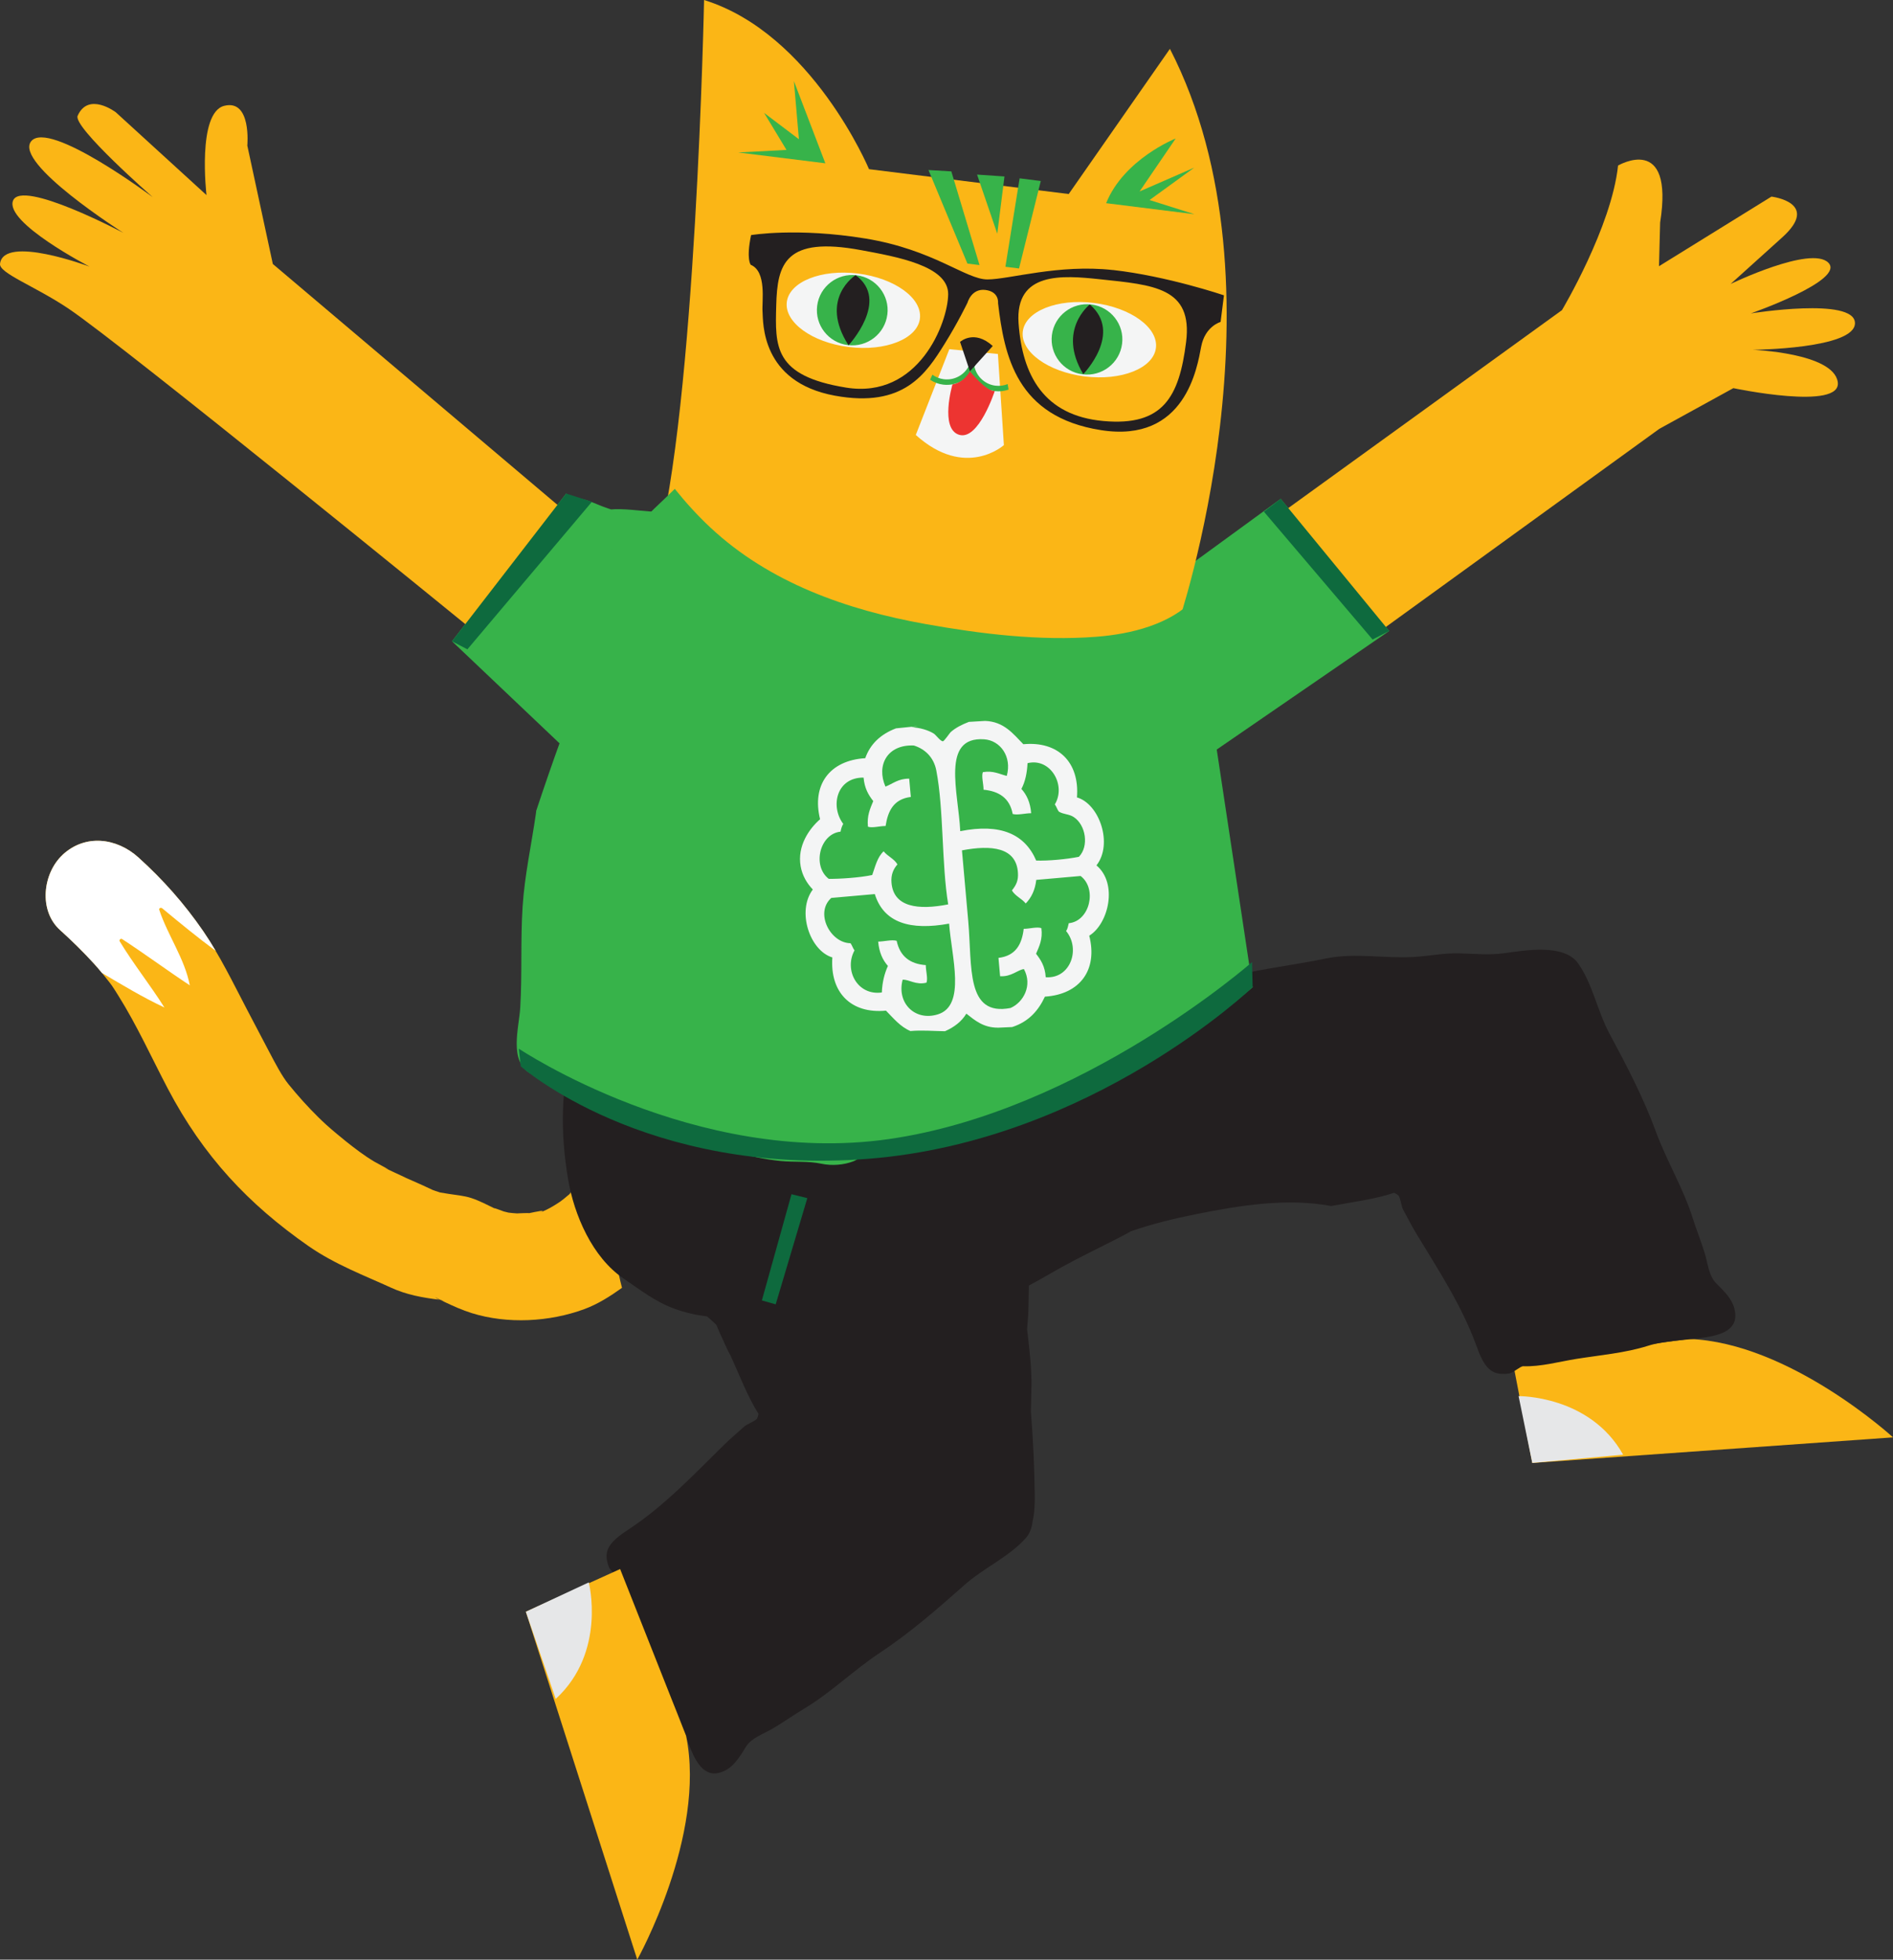 <svg width="289" height="299" viewBox="0 0 289 299" fill="none" xmlns="http://www.w3.org/2000/svg">
<rect x="0" y="0" width="289" height="299" fill="#333333" stroke="none"/>
<g clip-path="url(#clip0_1043_9203)">
<path d="M67.153 198.331C67.198 198.343 67.239 198.355 67.284 198.364C67.268 198.355 67.256 198.347 67.239 198.343C67.21 198.343 67.182 198.339 67.153 198.331Z" fill="#FBB616"/>
<path d="M9.571 130.42C6.523 133.245 5.861 138.931 9.167 141.907C10.981 143.545 12.718 145.244 14.361 147.049C15.182 147.951 15.942 148.902 16.69 149.858C16.854 150.073 16.98 150.24 17.07 150.362C17.41 150.87 17.741 151.382 18.059 151.902C20.895 156.418 23.143 161.386 25.62 166.105C31.047 176.438 37.949 183.742 47.063 190.103C51.137 192.949 55.902 194.725 59.605 196.432C62.077 197.575 64.505 197.993 67.153 198.323C66.896 198.253 66.654 198.127 66.442 197.94C66.704 198.083 66.973 198.205 67.239 198.335C67.398 198.355 67.558 198.375 67.717 198.396C67.566 198.404 67.423 198.384 67.284 198.359C67.5 198.465 67.709 198.579 67.925 198.68C69.278 199.318 70.586 199.904 72.008 200.351C77.468 202.054 83.864 201.709 89.189 199.753C91.285 198.981 93.153 197.786 94.959 196.497C94.616 195.197 94.346 193.908 94.121 192.729C93.21 187.917 92.585 182.73 93.349 177.84C92.605 177.986 91.87 178.23 91.171 178.604C89.368 179.559 87.975 180.706 86.945 182.201C86.655 182.445 86.365 182.697 86.066 182.933C85.768 183.157 85.572 183.303 85.478 183.376C85.139 183.6 84.799 183.823 84.448 184.027C83.77 184.441 83.046 184.775 82.315 185.092C83.831 184.429 81.698 184.921 80.774 185.108C80.831 185.047 78.862 185.144 78.96 185.144C78.514 185.12 78.069 185.075 77.627 185.022C77.562 184.998 77.321 184.941 76.896 184.84C76.818 184.823 74.865 184.055 75.637 184.445C74.415 183.856 73.222 183.214 71.93 182.791C70.827 182.433 69.634 182.344 68.493 182.161C68.346 182.136 67.709 182.027 67.19 181.949C66.752 181.803 66.156 181.616 65.992 181.539C64.578 180.856 63.132 180.234 61.697 179.6C63.373 180.34 57.149 177.498 59.229 178.401C59.638 178.58 57.549 177.478 57.165 177.255C55.592 176.324 54.141 175.202 52.711 174.068C52.849 174.169 51.325 172.926 51.378 172.97C50.16 171.958 49.372 171.231 48.657 170.527C47.022 168.922 45.493 167.219 44.051 165.442C43.025 164.178 42.012 162.219 41.043 160.382L37.733 154.081C35.599 150.012 33.605 145.838 30.994 142.041C28.129 137.883 24.868 134.204 21.112 130.818C17.814 127.847 13.029 127.204 9.559 130.416L9.571 130.42Z" fill="#FBB616"/>
<path d="M9.571 130.42C6.523 133.245 5.861 138.931 9.167 141.907C10.981 143.545 12.718 145.244 14.361 147.049C14.782 147.512 15.182 147.984 15.575 148.463C18.705 150.305 21.807 152.183 25.101 153.723C22.935 150.289 20.385 147.106 18.276 143.63C18.137 143.407 18.435 143.151 18.652 143.289C22.146 145.565 25.497 148.049 28.975 150.345C28.194 146.256 25.616 142.744 24.312 138.822C24.222 138.541 24.59 138.444 24.762 138.586C27.442 140.809 30.136 143.021 32.935 145.086C32.326 144.049 31.684 143.033 31.002 142.041C28.137 137.883 24.876 134.204 21.12 130.818C17.822 127.847 13.037 127.204 9.567 130.416L9.571 130.42Z" fill="white"/>
<path d="M230.993 207.989L233.932 223.22L289.004 219.313C289.004 219.313 273.237 204.847 257.835 204.294L230.993 207.989Z" fill="#FBB616"/>
<path d="M231.843 213.021C231.843 213.021 242.722 212.883 247.798 221.951L233.928 223.215L231.839 213.017L231.843 213.021Z" fill="#E6E7E8"/>
<path d="M261.987 195.782C260.871 194.664 260.708 192.676 260.258 191.213C259.703 189.396 258.979 187.632 258.411 185.819C256.96 181.246 254.451 177.157 252.812 172.69C250.9 167.462 248.309 162.548 245.693 157.67C243.879 154.284 243.147 150.15 240.941 147.008C238.787 143.935 232.747 145.02 229.665 145.439C227.389 145.752 225.166 145.529 222.877 145.464C220.458 145.39 218.292 145.862 215.889 146.012C211.357 146.293 206.898 145.321 202.436 146.244C197.879 147.191 193.245 147.74 188.712 148.776C186.493 149.289 184.217 149.789 182.047 150.475C180.735 150.894 179.538 151.492 178.271 151.943C177.952 152.032 177.633 152.118 177.319 152.199C177.045 152.268 176.775 152.345 176.501 152.418C176.485 152.423 176.469 152.427 176.452 152.431C176.346 152.447 176.252 152.475 176.162 152.512C174.883 152.882 173.628 153.313 172.41 153.845C171.932 154.057 171.234 154.378 170.58 154.784C164.736 154.947 158.994 155.451 153.187 157.024C144.184 159.467 135.115 158.54 126.075 157.17C121.952 156.548 117.906 155.41 114.015 153.922C112.369 153.292 111.073 152 109.565 151.122C108.082 150.256 107.783 148.106 106.95 146.711C106.263 145.561 104.641 144.655 102.802 144.106C103.133 139.899 96.704 137.001 93.995 141.448C90.623 146.984 89.426 153.044 87.579 159.15C85.531 165.922 85.56 172.958 86.724 179.897C87.644 185.396 90.435 191.851 95.184 195.067C97.726 196.786 99.998 198.603 102.928 199.672C104.608 200.286 106.263 200.652 107.947 200.863C108.098 200.993 108.253 201.127 108.408 201.261C108.731 201.542 109.046 201.843 109.365 202.147C109.7 202.973 110.055 203.786 110.444 204.586C110.673 205.111 110.905 205.635 111.167 206.151C111.286 206.399 111.424 206.639 111.555 206.887C112.879 209.773 114.077 212.984 115.801 215.736C115.76 215.96 115.695 216.183 115.585 216.423C115.421 216.777 114.011 217.313 113.648 217.643C112.622 218.573 111.49 219.516 110.485 220.508C105.952 224.967 101.428 229.748 96.103 233.268C94.845 234.101 92.899 235.333 92.642 236.971C92.528 237.694 92.695 238.414 92.953 239.089C93.218 239.792 94.497 240.56 94.595 241.027C95.135 243.633 96.557 246.141 97.583 248.568C99.001 251.937 100.215 255.575 102.111 258.689C103.431 260.86 104.199 263.713 105.127 266.083C105.883 268.026 107.125 271.062 109.622 270.53C111.776 270.075 112.834 268.213 113.893 266.502C114.727 265.16 116.627 264.534 117.951 263.754C119.598 262.786 121.147 261.677 122.786 260.697C126.913 258.222 130.317 254.836 134.302 252.202C138.957 249.121 143.154 245.462 147.302 241.784C150.183 239.235 154.049 237.552 156.603 234.682C157.232 233.971 157.543 233.085 157.641 232.105C157.956 230.809 157.984 229.406 157.972 228.077C157.919 223.833 157.723 219.606 157.384 215.383C157.416 214.126 157.445 212.875 157.469 211.623C157.527 208.728 157.138 205.741 156.807 202.806C156.914 201.595 157 200.379 157.024 199.16C157.044 198.164 157.065 197.16 157.081 196.148C158.119 195.587 159.145 195.022 160.142 194.445C163.559 192.441 167.151 190.729 170.678 188.929C171.319 188.599 171.998 188.258 172.648 187.868C175.97 186.717 179.407 185.892 182.652 185.246C189.268 183.925 196.481 182.75 203.22 184.018C206.342 183.421 209.755 183.018 212.836 182.002C213.045 182.092 213.249 182.21 213.462 182.372C213.768 182.612 213.956 184.1 214.193 184.531C214.863 185.742 215.517 187.059 216.253 188.27C219.547 193.693 223.151 199.192 225.338 205.172C225.857 206.582 226.596 208.753 228.141 209.391C228.819 209.671 229.563 209.676 230.282 209.59C231.03 209.505 232.081 208.444 232.563 208.46C235.231 208.554 238.019 207.765 240.634 207.346C244.259 206.765 248.096 206.448 251.582 205.346C254.018 204.574 256.989 204.509 259.523 204.168C261.599 203.891 264.856 203.412 264.925 200.867C264.987 198.676 263.413 197.217 261.991 195.79L261.987 195.782Z" fill="#231F20"/>
<path d="M94.673 239.406L80.28 245.922L97.289 299C97.289 299 107.869 280.086 104.747 264.852L94.673 239.406Z" fill="#FBB616"/>
<path d="M89.888 241.442C89.888 241.442 92.622 252.08 84.841 259.222L80.28 245.922L89.888 241.442Z" fill="#E6E7E8"/>
<path d="M172.798 123.27L212.084 96.275L195.52 76.114L178.659 88.402L172.798 123.27Z" fill="#37B34A"/>
<path d="M100.116 84.341L152.581 100.332L179.803 95.336C179.803 95.336 197.376 43.945 178.609 7.451L163.158 29.604L132.671 25.812C132.671 25.812 124.011 5.134 107.488 0C107.488 0 106.246 62.428 100.112 84.341H100.116Z" fill="#FBB616"/>
<path d="M140.444 48.611C140.055 51.705 135.188 53.648 129.577 52.948C123.966 52.249 119.732 49.172 120.12 46.079C120.513 42.986 125.376 41.038 130.987 41.738C136.598 42.437 140.832 45.514 140.44 48.611H140.444Z" fill="#F4F5F5"/>
<path d="M176.472 53.095C176.084 56.188 171.217 58.131 165.606 57.436C159.991 56.737 155.757 53.66 156.149 50.566C156.542 47.469 161.405 45.526 167.016 46.225C172.627 46.924 176.861 50.001 176.472 53.095Z" fill="#F4F5F5"/>
<path d="M144.935 53.278L152.349 54.013L153.26 67.915C153.26 67.915 147.395 73.191 139.811 66.366L144.935 53.278Z" fill="#F4F5F5"/>
<path d="M141.748 25.946L147.694 40.217L149.541 40.445L145.238 26.149L141.748 25.946Z" fill="#37B34A"/>
<path d="M149.165 26.637L152.251 35.653L153.35 26.925L149.165 26.637Z" fill="#37B34A"/>
<path d="M155.663 27.21L153.493 40.705L155.573 40.965L158.895 27.616L155.663 27.21Z" fill="#37B34A"/>
<path d="M135.466 47.993C135.099 50.936 132.397 53.022 129.443 52.656C126.484 52.29 124.383 49.607 124.755 46.66C125.127 43.717 127.824 41.632 130.787 42.002C133.746 42.368 135.842 45.054 135.47 47.997L135.466 47.993Z" fill="#37B34A"/>
<path d="M171.306 52.456C170.934 55.399 168.237 57.485 165.278 57.115C162.32 56.745 160.219 54.062 160.591 51.119C160.963 48.18 163.66 46.091 166.619 46.461C169.578 46.831 171.678 49.514 171.306 52.456Z" fill="#37B34A"/>
<path d="M130.62 41.986C130.62 41.986 124.959 45.542 129.541 52.684C129.541 52.684 135.932 45.819 130.62 41.986Z" fill="#231F20"/>
<path d="M166.378 46.457C166.378 46.457 161.327 50.355 165.381 57.082C165.381 57.082 171.482 50.839 166.378 46.457Z" fill="#231F20"/>
<path d="M168.871 31.002L182.353 32.685L175.5 30.523L182.312 25.584L173.975 29.214L179.492 21.129C179.492 21.129 171.597 24.251 168.871 31.002Z" fill="#37B34A"/>
<path d="M126.005 24.917L112.703 23.263L120.071 22.873L116.655 17.227L121.968 21.243L121.203 12.377L126.005 24.917Z" fill="#37B34A"/>
<path d="M148.069 55.485C147.465 57.058 145.842 58.082 144.093 57.863C143.439 57.781 142.843 57.538 142.344 57.172L141.997 57.944C142.577 58.33 143.251 58.599 143.987 58.688C146.476 58.997 148.748 57.265 149.112 54.81L148.074 55.481L148.069 55.485Z" fill="#37B34A"/>
<path d="M148.699 55.566C148.899 57.237 150.215 58.627 151.968 58.846C152.626 58.928 153.26 58.834 153.836 58.607L153.979 59.44C153.321 59.672 152.602 59.765 151.866 59.672C149.381 59.363 147.604 57.127 147.861 54.66L148.703 55.566H148.699Z" fill="#37B34A"/>
<path d="M146.574 52.176L148.074 56.656L151.56 52.794C148.699 50.2 146.57 52.172 146.57 52.172L146.574 52.176Z" fill="#231F20"/>
<path d="M96.585 80.959C96.234 81.618 95.878 82.276 95.514 82.927L86.434 75.305L69.008 97.844L93.336 120.928C93.688 123.254 94.497 125.497 94.95 127.81C95.003 119.989 95.261 112.153 95.804 104.291C96.593 96.519 96.389 88.739 96.581 80.959H96.585Z" fill="#37B34A"/>
<path d="M182.3 91.446C178.655 95.251 172.766 96.747 167.339 97.161C158.703 97.82 149.762 96.734 141.261 95.21C129.275 93.064 117.452 88.906 108.437 80.475C106.471 78.638 104.677 76.662 103.018 74.589C101.98 75.61 100.929 76.622 99.871 77.618C99.213 78.288 98.539 78.947 97.865 79.601C95.286 86.951 93.079 94.418 89.932 101.576C86.99 108.888 84.325 116.278 81.865 123.705C81.849 123.855 81.832 124.009 81.812 124.16C81.133 128.891 80.104 133.497 79.789 138.277C79.45 143.423 79.732 148.589 79.425 153.727C79.241 156.849 77.631 161.934 81.04 163.828C82.335 164.548 84.268 164.556 85.698 165.06C88.261 165.975 90.533 167.523 92.871 168.865C96.863 171.153 101.048 172.657 105.49 173.889C109.998 175.137 114.465 176.669 119.144 177.141C121.249 177.352 123.341 177.124 125.425 177.567C126.999 177.901 128.805 177.759 130.297 177.189C131.138 176.868 131.592 176.283 131.666 175.507C133.533 175.372 135.491 175.181 137.587 174.913C168.487 170.922 191.234 150.626 191.234 150.626L182.296 91.45L182.3 91.446Z" fill="#37B34A"/>
<path d="M85.702 77.54L41.652 40.278L37.757 22.21C37.757 22.21 38.423 15.101 34.238 16.145C30.053 17.194 31.525 29.767 31.525 29.767L17.679 17.129C17.679 17.129 13.498 13.955 11.855 17.666C11.095 19.389 23.319 30.084 23.319 30.084C23.319 30.084 7.479 18.219 4.761 21.552C2.047 24.889 18.84 35.531 18.84 35.531C18.84 35.531 3.261 27.275 1.986 30.624C0.715 33.978 13.67 40.677 13.67 40.677C13.67 40.677 0.543 35.758 0.004 40.25C-0.168 41.681 5.341 43.66 10.429 47.071C18.88 52.737 71.174 95.34 71.174 95.34L85.702 77.549V77.54Z" fill="#FBB616"/>
<path d="M145.413 58.651C145.413 58.651 147.04 58.501 148.074 56.656C148.074 56.656 150.55 59.72 151.862 59.672C151.862 59.672 149.398 67.269 146.418 66.338C143.439 65.407 145.413 58.651 145.413 58.651Z" fill="#ED3431"/>
<path d="M102.535 79.085C102.294 78.597 101.845 78.224 101.162 78.134C101.068 78.118 100.966 78.106 100.868 78.106C98.547 78.102 96.197 77.634 93.908 77.691C93.72 77.695 93.516 77.711 93.303 77.732C93.136 77.675 92.968 77.618 92.801 77.565C90.618 76.854 89.021 75.695 86.626 76.041C85.4 76.215 84.86 77.906 85.473 78.858C86.315 80.175 87.406 80.89 88.71 81.276C88.698 82.244 89.319 83.223 90.574 83.223C90.598 83.223 90.618 83.223 90.643 83.223C90.945 83.483 91.35 83.65 91.861 83.65C92.474 83.65 93.132 83.695 93.802 83.739C93.242 84.15 92.678 84.508 92.171 84.768C89.957 85.902 91.914 89.215 94.121 88.081C95.796 87.223 97.513 85.853 98.759 84.451C100.083 82.955 101.591 82.341 102.539 80.992C102.973 80.378 102.895 79.65 102.539 79.081L102.535 79.085Z" fill="#37B34A"/>
<path d="M238.455 47.331C238.455 47.331 246.036 34.648 247.025 25.259C247.025 25.259 255.632 20.21 253.449 33.962L253.274 40.62L270.442 29.998C270.442 29.998 278.002 30.889 272.089 36.221C266.18 41.55 264.21 43.327 264.21 43.327C264.21 43.327 276.474 37.408 279.13 40.083C281.787 42.758 267.299 47.819 267.299 47.819C267.299 47.819 283.09 45.294 283.193 49.27C283.299 53.245 267.553 53.375 267.553 53.375C267.553 53.375 279.882 53.826 280.565 58.281C281.247 62.732 264.627 59.224 264.627 59.224L253.327 65.431L209.632 97.068L194.883 78.821L238.455 47.327V47.331Z" fill="#FBB616"/>
<path d="M169.909 41.205C161.625 40.274 154.065 42.636 150.747 42.636C147.428 42.636 142.602 38.112 132.132 36.396C121.661 34.681 114.665 35.872 114.665 35.872C113.888 39.595 114.616 40.404 114.616 40.404C117.08 41.437 116.3 45.981 116.414 47.542C116.528 49.103 116.103 58.289 127.456 60.371C138.004 62.301 141.388 56.997 144.224 52.448C146.247 49.209 147.71 46.172 147.71 46.172C147.71 46.172 148.299 43.977 150.444 44.242C152.586 44.51 152.369 46.237 152.369 46.237C153.325 54.298 155.164 63.61 168.082 65.63C181 67.655 182.778 56.009 183.383 52.883C183.984 49.757 186.346 49.123 186.346 49.123L186.857 45.059C186.857 45.059 178.201 42.124 169.913 41.197L169.909 41.205ZM129.165 59.139C118.081 57.346 118.339 52.839 118.506 46.562C118.67 40.291 119.839 35.998 131.494 38.173C136.864 39.173 144.784 40.547 144.755 44.88C144.731 49.213 140.248 60.932 129.165 59.139ZM168.458 64.24C159.329 63.415 156.063 57.229 155.503 49.318C154.944 41.404 162.234 42.006 167.866 42.603C176.162 43.481 182.128 43.863 181.078 52.192C180.032 60.525 177.592 65.07 168.462 64.24H168.458Z" fill="#231F20"/>
<path d="M167.4 132.033C169.946 128.773 167.845 122.66 164.416 121.668C164.841 116.29 161.531 113.051 156.231 113.555C154.653 111.933 153.256 110.1 150.395 109.998L147.918 110.144C146.835 110.559 145.846 111.067 145.127 111.717C145.025 111.807 144.155 113.075 143.962 113.1C143.599 113.148 142.892 112.148 142.573 111.941C141.764 111.421 140.423 111.01 139.14 110.961C139.479 110.896 139.831 110.835 140.19 110.783L140.113 110.795L136.79 111.132C134.465 112.018 132.863 113.502 132.095 115.685C126.618 116.022 123.909 119.79 125.2 124.997C123.529 126.461 121.69 129.074 122.233 132.172C122.483 133.59 123.182 134.781 124.093 135.72C121.6 139.029 123.627 145.049 127.072 146.086C126.696 151.435 129.921 154.719 135.258 154.203C136.402 155.361 137.432 156.654 138.993 157.317C140.722 157.158 142.508 157.321 144.269 157.345C145.683 156.723 146.811 155.861 147.53 154.662C148.858 155.707 150.142 156.809 152.352 156.8C152.328 156.8 152.312 156.809 152.291 156.809C153.035 156.78 153.783 156.752 154.527 156.707C157.064 155.89 158.536 154.183 159.525 152.069C164.919 151.719 167.616 147.939 166.292 142.769C169.243 140.96 170.69 134.814 167.4 132.046V132.033ZM143.166 154.776C139.68 155.849 136.868 153.036 137.804 149.488C138.752 149.411 139.831 150.35 141.445 149.935C141.686 149.272 141.331 148.11 141.339 147.256C138.96 147.09 137.399 145.943 136.892 143.549C136.165 143.334 134.984 143.659 134.069 143.671C134.216 145.321 134.763 146.496 135.556 147.382C135.029 148.549 134.69 149.874 134.628 151.431C130.877 151.951 128.825 147.996 130.456 145.012C130.211 144.695 130.088 144.228 129.843 143.915C126.766 143.891 124.354 139.281 126.913 137.005L133.554 136.419C134.914 140.793 138.932 142.013 144.898 140.927C145.27 145.976 147.522 153.439 143.17 154.776H143.166ZM144.759 137.992C140.195 138.887 136.39 138.436 136.1 134.655C136.01 133.525 136.353 132.631 137.011 131.891C136.492 131.009 135.519 130.664 134.902 129.895C133.938 130.777 133.623 132.204 133.161 133.509C131.273 133.92 128.049 134.123 126.52 134.094C123.966 132.127 125.135 127.225 128.327 126.896C128.404 126.448 128.535 126.05 128.735 125.709C126.717 123.022 127.714 118.603 131.841 118.648C131.976 120.27 132.597 121.315 133.317 122.229C132.847 123.367 132.328 124.465 132.507 126.139C133.169 126.379 134.338 126.022 135.201 126.034C135.552 123.778 136.394 121.928 139.054 121.599L138.805 118.807C137.105 118.802 136.341 119.575 135.18 120.022C133.758 116.762 135.462 113.567 139.516 113.75C141.204 114.282 142.544 115.522 142.941 117.546C144.093 123.485 143.734 131.773 144.759 137.997V137.992ZM163.166 140.858C163.051 141.269 163.007 141.744 162.753 142.049C165.013 144.769 163.432 149.382 159.647 149.106C159.549 147.443 158.891 146.447 158.172 145.525C158.654 144.399 159.21 143.326 158.981 141.614C158.315 141.374 157.15 141.728 156.288 141.72C156.01 144.033 155.111 145.834 152.434 146.155L152.683 148.951C154.392 149.069 155.36 147.976 156.321 147.862C157.669 150.362 156.235 152.955 154.273 153.801C147.428 155.122 148.437 147.508 147.82 140.545L146.86 129.749C151.314 128.904 155.197 129.245 155.409 133.22C155.467 134.306 155.193 134.984 154.486 135.862C155.005 136.74 155.981 137.086 156.594 137.854C157.477 136.944 158.033 135.761 158.205 134.253L164.972 133.659C167.539 135.594 166.374 140.566 163.166 140.862V140.858ZM164.707 130.733C162.843 131.103 160.093 131.363 158.196 131.306C156.464 127.278 152.761 125.591 146.598 126.822C146.325 120.912 143.611 112.352 150.248 112.803C152.688 112.969 154.523 115.416 153.701 118.388C152.553 118.111 151.65 117.546 150.048 117.815C149.806 118.477 150.162 119.64 150.154 120.493C152.487 120.721 154.147 121.745 154.604 124.196C155.328 124.412 156.513 124.083 157.424 124.079C157.297 122.404 156.725 121.258 155.937 120.371C156.513 119.286 156.795 117.949 156.872 116.445C160.367 115.571 162.814 119.802 161.037 122.737C161.282 123.054 161.405 123.522 161.65 123.835C162.406 124.29 163.17 124.18 163.914 124.66C165.777 125.867 166.284 129.127 164.711 130.733H164.707Z" fill="#F4F5F5"/>
<path d="M120.836 182.214L116.312 198.42L118.425 199.018L123.251 182.811L120.836 182.214Z" fill="#0E6A3E"/>
<path d="M191.144 146.797L191.238 150.622C191.238 150.622 166.701 174.108 132.606 176.807C98.51 179.511 79.503 162.703 79.503 162.703L79.201 160.003C79.201 160.003 106.059 178.011 135.626 173.812C165.197 169.609 191.144 146.801 191.144 146.801V146.797Z" fill="#0E6A3E"/>
<path d="M212.084 96.275L195.521 76.114L192.954 78.069L209.55 97.576L212.084 96.275Z" fill="#0E6A3E"/>
<path d="M69.012 97.848L86.438 75.309L90.365 76.565L71.354 99.076L69.012 97.848Z" fill="#0E6A3E"/>
</g>
<defs>
<clipPath id="clip0_1043_9203">
<rect width="289" height="299" fill="white"/>
</clipPath>
</defs>
</svg>
